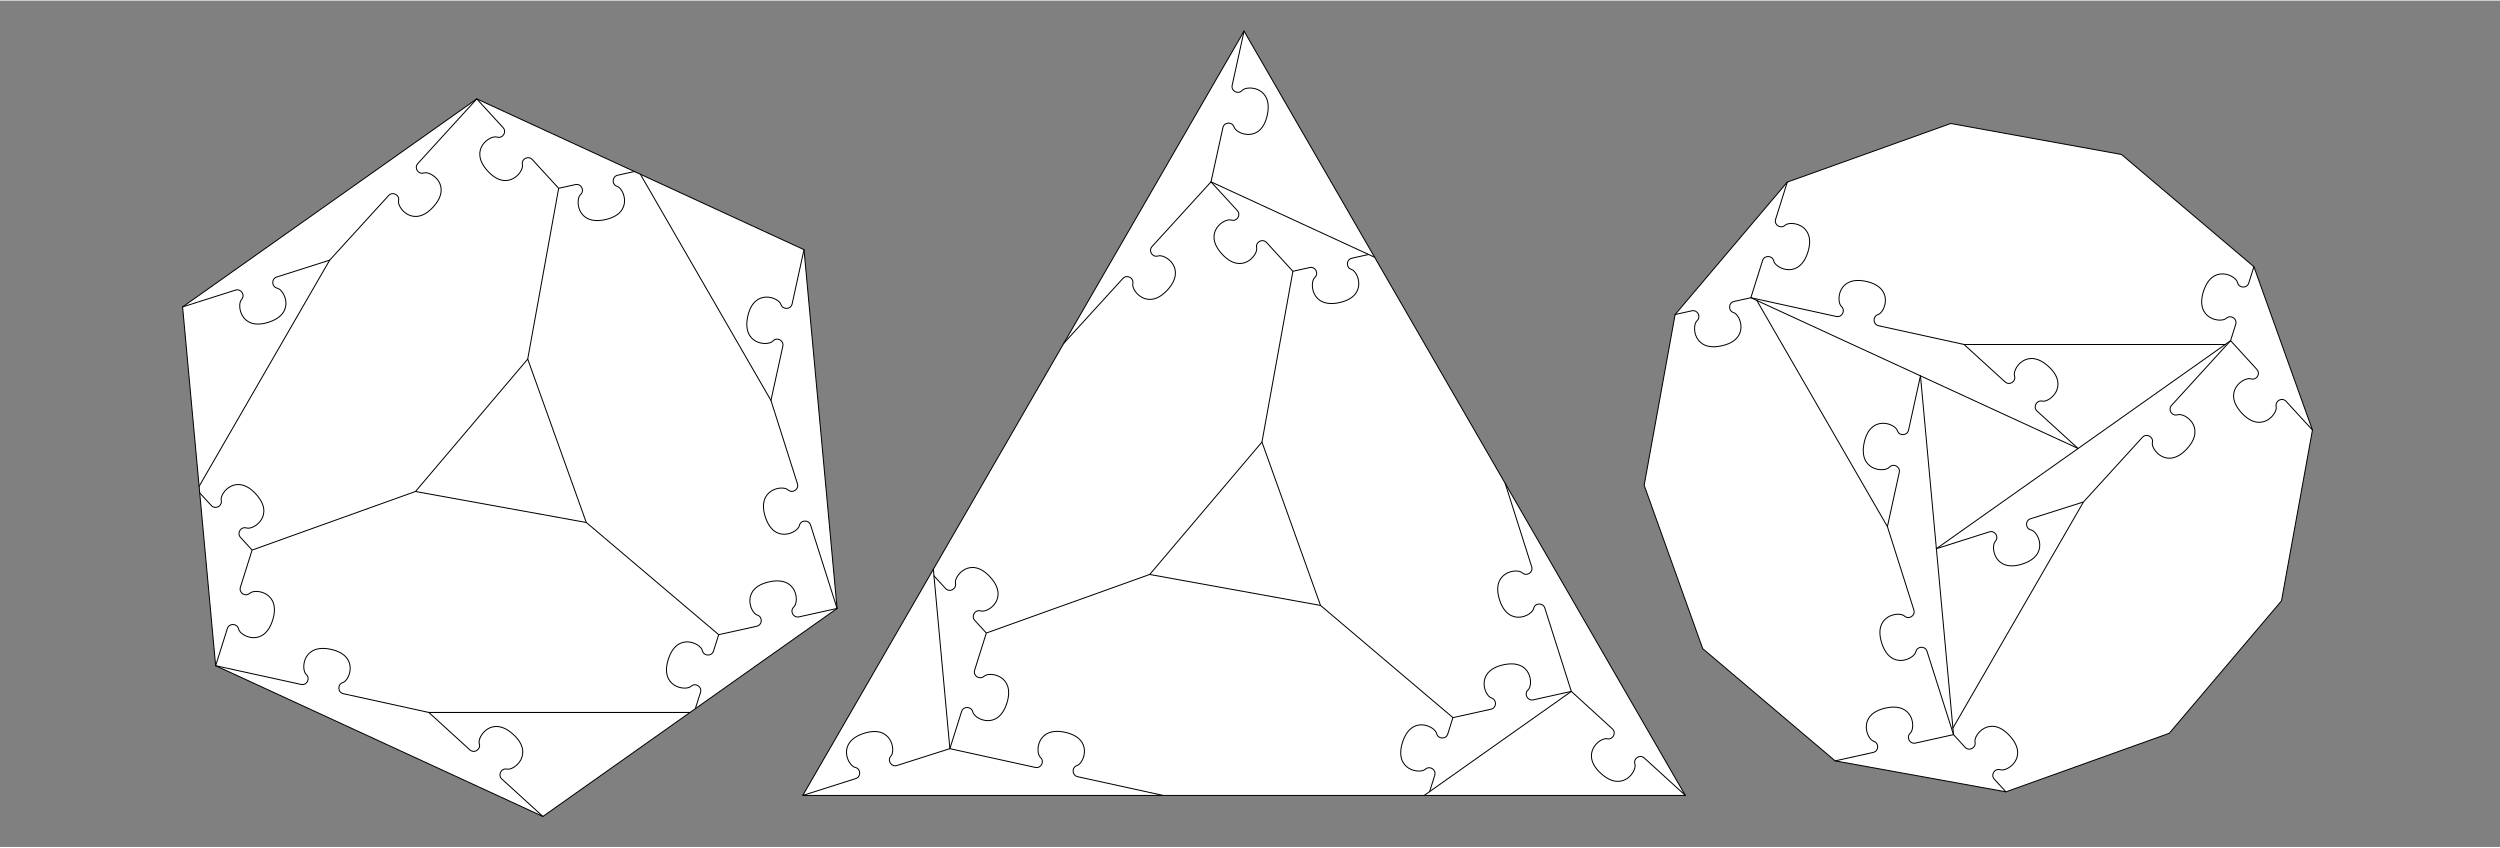 <svg xmlns="http://www.w3.org/2000/svg" width="820" height="278" viewBox="0 1012 82000 27760"
  stroke="black" stroke-width="33" stroke-linecap="round" stroke-linejoin="round" fill="none">
<rect x="0" y="1012" width="82000" height="27760" fill="#808080" stroke="none"/>
<path d="
  M40805 2012L55279 27082L26331 27082L40805 2012"
  fill="#FFFFFF" stroke="none"/>
<path d="
  M49370 16847L50239 19581C50298 19767 50073 19911 49929 19780C49751 19617 48895 19755 49184 20663C49472 21570 50251 21189 50302 20953V20953C50344 20763 50611 20751 50670 20936L51539 23670L52884 24897C53028 25028 52905 25265 52715 25224C52479 25172 51807 25720 52511 26361C53214 27003 53698 26284 53625 26054V26054C53566 25868 53791 25724 53934 25855L55279 27082"/>
<path d="
  M46714 27082L51539 23670"/>
<path d="
  M38149 27082L35347 26468C35157 26426 35145 26159 35330 26100C35560 26027 35869 25217 34938 25012C34008 24809 33949 25673 34127 25836V25836C34271 25967 34148 26204 33958 26163L31156 25548L29421 26100C29236 26159 29091 25934 29223 25790C29386 25611 29247 24756 28340 25045C27432 25333 27813 26111 28049 26163V26163C28239 26204 28252 26471 28066 26530L26331 27082"/>
<path d="
  M30614 19664L31156 25548"/>
<path d="
  M34896 12247L36830 10127C36961 9984 37198 10106 37156 10296C37105 10532 37652 11204 38294 10501C38936 9797 38216 9314 37986 9387V9387C37801 9446 37657 9221 37788 9077L39721 6957L40111 5179C40152 4989 40420 4977 40479 5162C40552 5393 41362 5701 41566 4770C41770 3840 40905 3781 40742 3959V3959C40611 4103 40374 3980 40415 3790L40805 2012"/>
<path d="
  M45088 9430L39721 6957"/>
<path d="
  M40805 2012L55279 27082L26331 27082L40805 2012"/>
<path d="
  M41392 15491L43313 20850L47656 24530L47487 25066C47429 25252 47162 25240 47120 25050C47067 24814 46288 24434 46002 25343C45715 26251 46571 26387 46749 26224V26224C46893 26093 47118 26236 47059 26422L46891 26957
  M47656 24530L48904 24254C49094 24212 49105 23945 48920 23887C48689 23814 48379 23005 49309 22798C50239 22593 50300 23457 50122 23620H50121C49978 23752 50102 23989 50291 23947L51539 23670"/>
<path d="
  M43313 20850L37711 19834L32352 21755L31973 21342C31842 21198 31986 20973 32171 21031C32401 21104 33120 20619 32476 19917C31833 19214 31287 19887 31339 20123V20123C31381 20314 31144 20437 31013 20293L30634 19880
  M32352 21755L31968 22974C31910 23159 32135 23303 32279 23172C32456 23009 33312 23145 33026 24053C32739 24961 31960 24582 31908 24346V24346C31866 24156 31599 24145 31540 24330L31156 25548"/>
<path d="
  M37711 19834L41392 15491L42407 9890L42955 9768C43146 9726 43269 9963 43125 10095C42947 10258 43008 11122 43938 10916C44868 10710 44558 9901 44327 9829V9829C44142 9770 44154 9503 44344 9461L44891 9339
  M42407 9890L41545 8948C41413 8804 41176 8927 41218 9118C41270 9354 40724 10027 40081 9324C39437 8622 40156 8137 40386 8210V8210C40572 8268 40715 8043 40584 7899L39721 6957"/>
<path d="
  M17807 27772L7073 22827L5989 11059L15638 4236L26371 9181L27456 20949L17807 27772"
  fill="#FFFFFF" stroke="none"/>
<path d="
  M17807 27772L16462 26545C16318 26414 16441 26177 16631 26219C16867 26270 17539 25723 16835 25081C16131 24439 15648 25159 15721 25389V25389C15780 25574 15555 25718 15411 25587L14066 24361L11264 23746C11074 23705 11061 23438 11247 23379C11477 23305 11786 22495 10855 22291C9925 22088 9866 22952 10044 23115V23115C10188 23246 10065 23483 9875 23441L7073 22827"/>
<path d="
  M6531 16943L10813 9525"/>
<path d="
  M5989 11059L7723 10508C7909 10449 8053 10674 7922 10818C7759 10996 7897 11852 8805 11563C9712 11275 9331 10496 9095 10445V10445C8905 10403 8893 10136 9079 10077L10813 9525L12746 7406C12878 7262 13114 7385 13073 7575C13021 7811 13569 8483 14211 7779C14852 7076 14133 6592 13903 6665V6665C13718 6724 13573 6499 13705 6355L15638 4236"/>
<path d="
  M21005 6709L25287 14126"/>
<path d="
  M26371 9181L25982 10959C25940 11149 25673 11161 25614 10976C25541 10746 24731 10438 24527 11368C24323 12298 25188 12357 25350 12179V12179C25482 12035 25718 12158 25677 12348L25287 14126L26156 16860C26215 17046 25990 17190 25846 17059C25668 16896 24812 17034 25101 17941C25389 18849 26168 18468 26219 18232V18232C26261 18042 26528 18029 26587 18215L27456 20949"/>
<path d="
  M22631 24361L14066 24361"/>
<path d="
  M17807 27772L7073 22827L5989 11059L15638 4236L26371 9181L27456 20949L17807 27772"/>
<path d="
  M17309 12770L19230 18129L23573 21809L23404 22345C23346 22530 23079 22519 23036 22329C22984 22093 22205 21713 21919 22621C21632 23530 22488 23666 22666 23503V23503C22809 23371 23035 23515 22977 23700L22807 24236
  M23573 21809L24820 21533C25011 21491 25022 21224 24836 21165C24606 21093 24296 20283 25226 20077C26156 19871 26217 20736 26039 20899V20899C25895 21030 26018 21268 26209 21225L27456 20949"/>
<path d="
  M19230 18129L13628 17113L8269 19034L7890 18620C7759 18477 7902 18252 8088 18310C8318 18383 9036 17898 8393 17196C7750 16493 7204 17166 7256 17402V17402C7298 17592 7061 17716 6930 17572L6550 17158
  M8269 19034L7885 20253C7827 20438 8052 20582 8195 20450C8373 20287 9229 20423 8943 21332C8656 22240 7877 21861 7825 21625V21625C7783 21435 7516 21423 7457 21609L7073 22827"/>
<path d="
  M13628 17113L17309 12770L18324 7168L18872 7047C19063 7005 19186 7242 19042 7373C18864 7537 18925 8401 19855 8195C20785 7989 20475 7180 20245 7107V7107C20059 7049 20070 6782 20261 6739L20809 6618
  M18324 7168L17461 6227C17330 6083 17093 6206 17135 6396C17187 6632 16641 7305 15998 6603C15355 5901 16073 5416 16303 5488V5488C16489 5547 16632 5321 16501 5178L15638 4236"/>
<path d="
  M71153 25043L74833 20700L75849 15099L73928 9740L69585 6059L63983 5043L58624 6964L54944 11308L53928 16909L55849 22268L60192 25949L65794 26964L71153 25043"
  fill="#FFFFFF" stroke="none"/>
<path d="
  M71153 25043L74833 20700L75849 15099L73928 9740L69585 6059L63983 5043L58624 6964L54944 11308L53928 16909L55849 22268L60192 25949L65794 26964L71153 25043"/>
<path d="
  M68161 15702L66816 14476C66673 14345 66795 14107 66986 14149C67221 14201 67893 13654 67190 13011C66486 12370 66003 13089 66076 13319V13319C66135 13505 65910 13649 65766 13518L64421 12291L61619 11677C61429 11635 61416 11368 61602 11309C61832 11236 62140 10426 61210 10222C60280 10018 60221 10882 60399 11045V11045C60543 11176 60420 11413 60230 11372L57428 10757
  M64421 12291H72986"/>
<path d="
  M63513 18989L73163 12166L73331 11631C73390 11445 73164 11302 73021 11433C72843 11596 71987 11460 72273 10552C72560 9643 73339 10023 73391 10259V10259C73434 10449 73701 10461 73759 10275L73928 9740
  M73163 12166L74025 13108C74157 13252 74013 13477 73828 13418C73597 13346 72879 13831 73523 14533C74166 15236 74712 14562 74659 14327V14327C74618 14136 74855 14013 74986 14157L75849 15099"/>
<path d="
  M63513 18989L65248 18438C65434 18379 65578 18604 65446 18748C65284 18926 65421 19782 66329 19493C67237 19205 66856 18427 66620 18375V18375C66430 18333 66418 18066 66603 18007L68338 17456L70271 15336C70402 15193 70639 15315 70598 15505C70546 15741 71093 16413 71735 15709C72377 15006 71658 14523 71428 14596V14596C71242 14655 71098 14429 71229 14286L73163 12166
  M68338 17456L64055 24873"/>
<path d="
  M62991 13320L64075 25088L64454 25502C64586 25646 64823 25523 64781 25332C64729 25096 65274 24423 65918 25126C66561 25828 65843 26313 65613 26240V26240C65427 26182 65283 26407 65415 26551L65794 26964
  M64075 25088L62828 25365C62638 25407 62514 25170 62658 25038C62836 24875 62775 24011 61845 24217C60915 24423 61225 25232 61456 25305V25305C61641 25363 61630 25630 61439 25672L60192 25949"/>
<path d="
  M62991 13320L62601 15098C62559 15289 62292 15301 62233 15115C62160 14885 61350 14577 61146 15507C60942 16438 61807 16496 61970 16318V16318C62101 16174 62338 16297 62296 16487L61907 18265L62775 20999C62834 21185 62609 21329 62466 21198C62287 21035 61432 21173 61720 22081C62009 22989 62787 22607 62839 22371V22371C62880 22181 63147 22169 63206 22354L64075 25088
  M61907 18265L57624 10848"/>
<path d="
  M68161 15702L57428 10757L56880 10879C56689 10921 56678 11188 56864 11246C57094 11319 57404 12129 56474 12334C55544 12541 55484 11676 55661 11513V11513C55805 11382 55682 11145 55492 11186L54944 11308
  M57428 10757L57812 9539C57870 9354 58138 9365 58180 9555C58232 9791 59011 10170 59298 9262C59584 8354 58728 8218 58550 8381V8381C58407 8512 58181 8369 58240 8183L58624 6964"/>
</svg>
